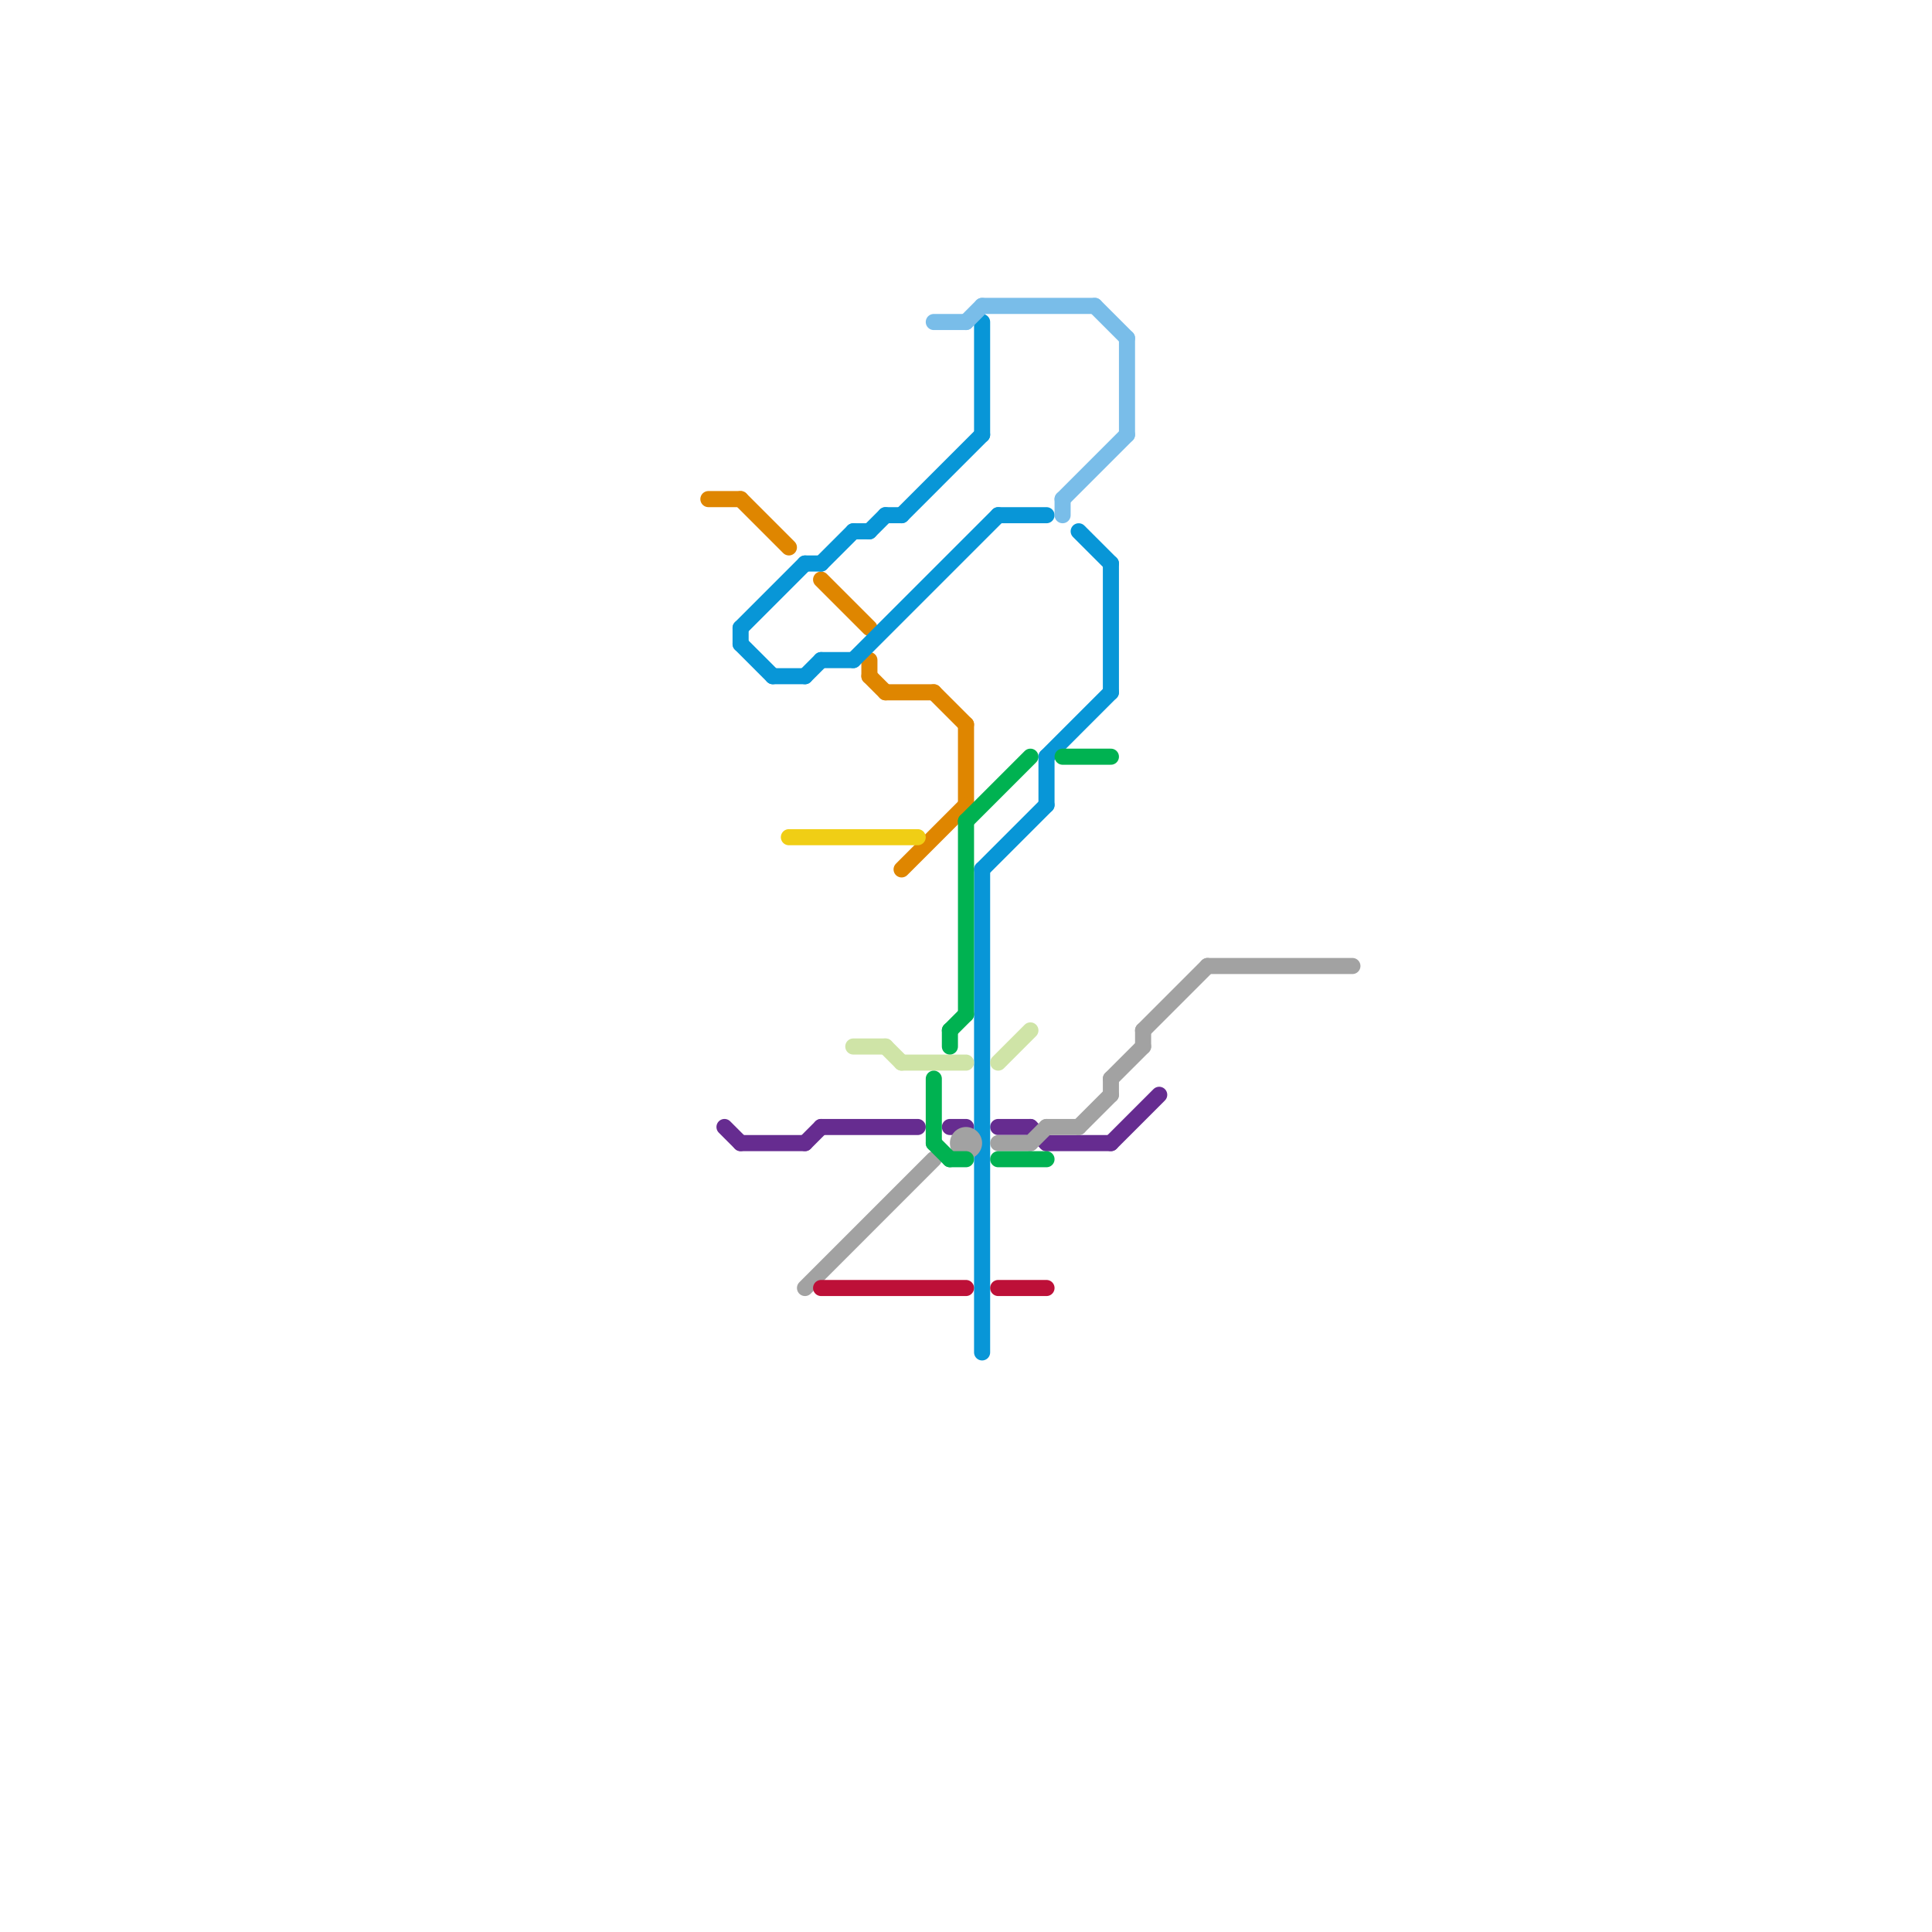 
<svg version="1.1" xmlns="http://www.w3.org/2000/svg" viewBox="0 0 120 120">
<style>text { font: 1px Helvetica; font-weight: 600; white-space: pre; dominant-baseline: central; } line { stroke-width: 1; fill: none; stroke-linecap: round; stroke-linejoin: round; } .c0 { stroke: #df8600 } .c1 { stroke: #662c90 } .c2 { stroke: #0896d7 } .c3 { stroke: #f0ce15 } .c4 { stroke: #a2a2a2 } .c5 { stroke: #bd1038 } .c6 { stroke: #cfe4a7 } .c7 { stroke: #79bde9 } .c8 { stroke: #00b251 }</style><defs><g id="wm-xf"><circle r="1.2" fill="#000"/><circle r="0.9" fill="#fff"/><circle r="0.6" fill="#000"/><circle r="0.3" fill="#fff"/></g><g id="wm"><circle r="0.6" fill="#000"/><circle r="0.3" fill="#fff"/></g></defs><line class="c0" x1="44" y1="31" x2="46" y2="31"/><line class="c0" x1="46" y1="31" x2="49" y2="34"/><line class="c0" x1="51" y1="36" x2="54" y2="39"/><line class="c0" x1="55" y1="43" x2="58" y2="43"/><line class="c0" x1="54" y1="42" x2="55" y2="43"/><line class="c0" x1="60" y1="45" x2="60" y2="50"/><line class="c0" x1="54" y1="41" x2="54" y2="42"/><line class="c0" x1="58" y1="43" x2="60" y2="45"/><line class="c0" x1="56" y1="54" x2="60" y2="50"/><line class="c1" x1="46" y1="71" x2="50" y2="71"/><line class="c1" x1="65" y1="71" x2="69" y2="71"/><line class="c1" x1="62" y1="70" x2="64" y2="70"/><line class="c1" x1="50" y1="71" x2="51" y2="70"/><line class="c1" x1="59" y1="70" x2="60" y2="70"/><line class="c1" x1="45" y1="70" x2="46" y2="71"/><line class="c1" x1="69" y1="71" x2="72" y2="68"/><line class="c1" x1="51" y1="70" x2="57" y2="70"/><line class="c1" x1="64" y1="70" x2="65" y2="71"/><line class="c2" x1="46" y1="39" x2="50" y2="35"/><line class="c2" x1="54" y1="33" x2="55" y2="32"/><line class="c2" x1="48" y1="42" x2="50" y2="42"/><line class="c2" x1="46" y1="39" x2="46" y2="40"/><line class="c2" x1="65" y1="47" x2="69" y2="43"/><line class="c2" x1="61" y1="54" x2="61" y2="84"/><line class="c2" x1="62" y1="32" x2="65" y2="32"/><line class="c2" x1="46" y1="40" x2="48" y2="42"/><line class="c2" x1="55" y1="32" x2="56" y2="32"/><line class="c2" x1="51" y1="41" x2="53" y2="41"/><line class="c2" x1="50" y1="35" x2="51" y2="35"/><line class="c2" x1="53" y1="41" x2="62" y2="32"/><line class="c2" x1="61" y1="54" x2="65" y2="50"/><line class="c2" x1="53" y1="33" x2="54" y2="33"/><line class="c2" x1="56" y1="32" x2="61" y2="27"/><line class="c2" x1="51" y1="35" x2="53" y2="33"/><line class="c2" x1="61" y1="20" x2="61" y2="27"/><line class="c2" x1="67" y1="33" x2="69" y2="35"/><line class="c2" x1="50" y1="42" x2="51" y2="41"/><line class="c2" x1="65" y1="47" x2="65" y2="50"/><line class="c2" x1="69" y1="35" x2="69" y2="43"/><line class="c3" x1="49" y1="52" x2="57" y2="52"/><line class="c4" x1="67" y1="70" x2="69" y2="68"/><line class="c4" x1="69" y1="67" x2="69" y2="68"/><line class="c4" x1="62" y1="71" x2="64" y2="71"/><line class="c4" x1="75" y1="60" x2="84" y2="60"/><line class="c4" x1="64" y1="71" x2="65" y2="70"/><line class="c4" x1="71" y1="64" x2="75" y2="60"/><line class="c4" x1="69" y1="67" x2="71" y2="65"/><line class="c4" x1="50" y1="80" x2="58" y2="72"/><line class="c4" x1="71" y1="64" x2="71" y2="65"/><line class="c4" x1="65" y1="70" x2="67" y2="70"/><circle cx="60" cy="71" r="1" fill="#a2a2a2" /><line class="c5" x1="51" y1="80" x2="60" y2="80"/><line class="c5" x1="62" y1="80" x2="65" y2="80"/><line class="c6" x1="55" y1="65" x2="56" y2="66"/><line class="c6" x1="56" y1="66" x2="60" y2="66"/><line class="c6" x1="62" y1="66" x2="64" y2="64"/><line class="c6" x1="53" y1="65" x2="55" y2="65"/><line class="c7" x1="61" y1="19" x2="68" y2="19"/><line class="c7" x1="58" y1="20" x2="60" y2="20"/><line class="c7" x1="70" y1="21" x2="70" y2="27"/><line class="c7" x1="66" y1="31" x2="70" y2="27"/><line class="c7" x1="66" y1="31" x2="66" y2="32"/><line class="c7" x1="68" y1="19" x2="70" y2="21"/><line class="c7" x1="60" y1="20" x2="61" y2="19"/><line class="c8" x1="60" y1="51" x2="64" y2="47"/><line class="c8" x1="59" y1="72" x2="60" y2="72"/><line class="c8" x1="59" y1="64" x2="60" y2="63"/><line class="c8" x1="62" y1="72" x2="65" y2="72"/><line class="c8" x1="59" y1="64" x2="59" y2="65"/><line class="c8" x1="66" y1="47" x2="69" y2="47"/><line class="c8" x1="58" y1="67" x2="58" y2="71"/><line class="c8" x1="60" y1="51" x2="60" y2="63"/><line class="c8" x1="58" y1="71" x2="59" y2="72"/>
</svg>
